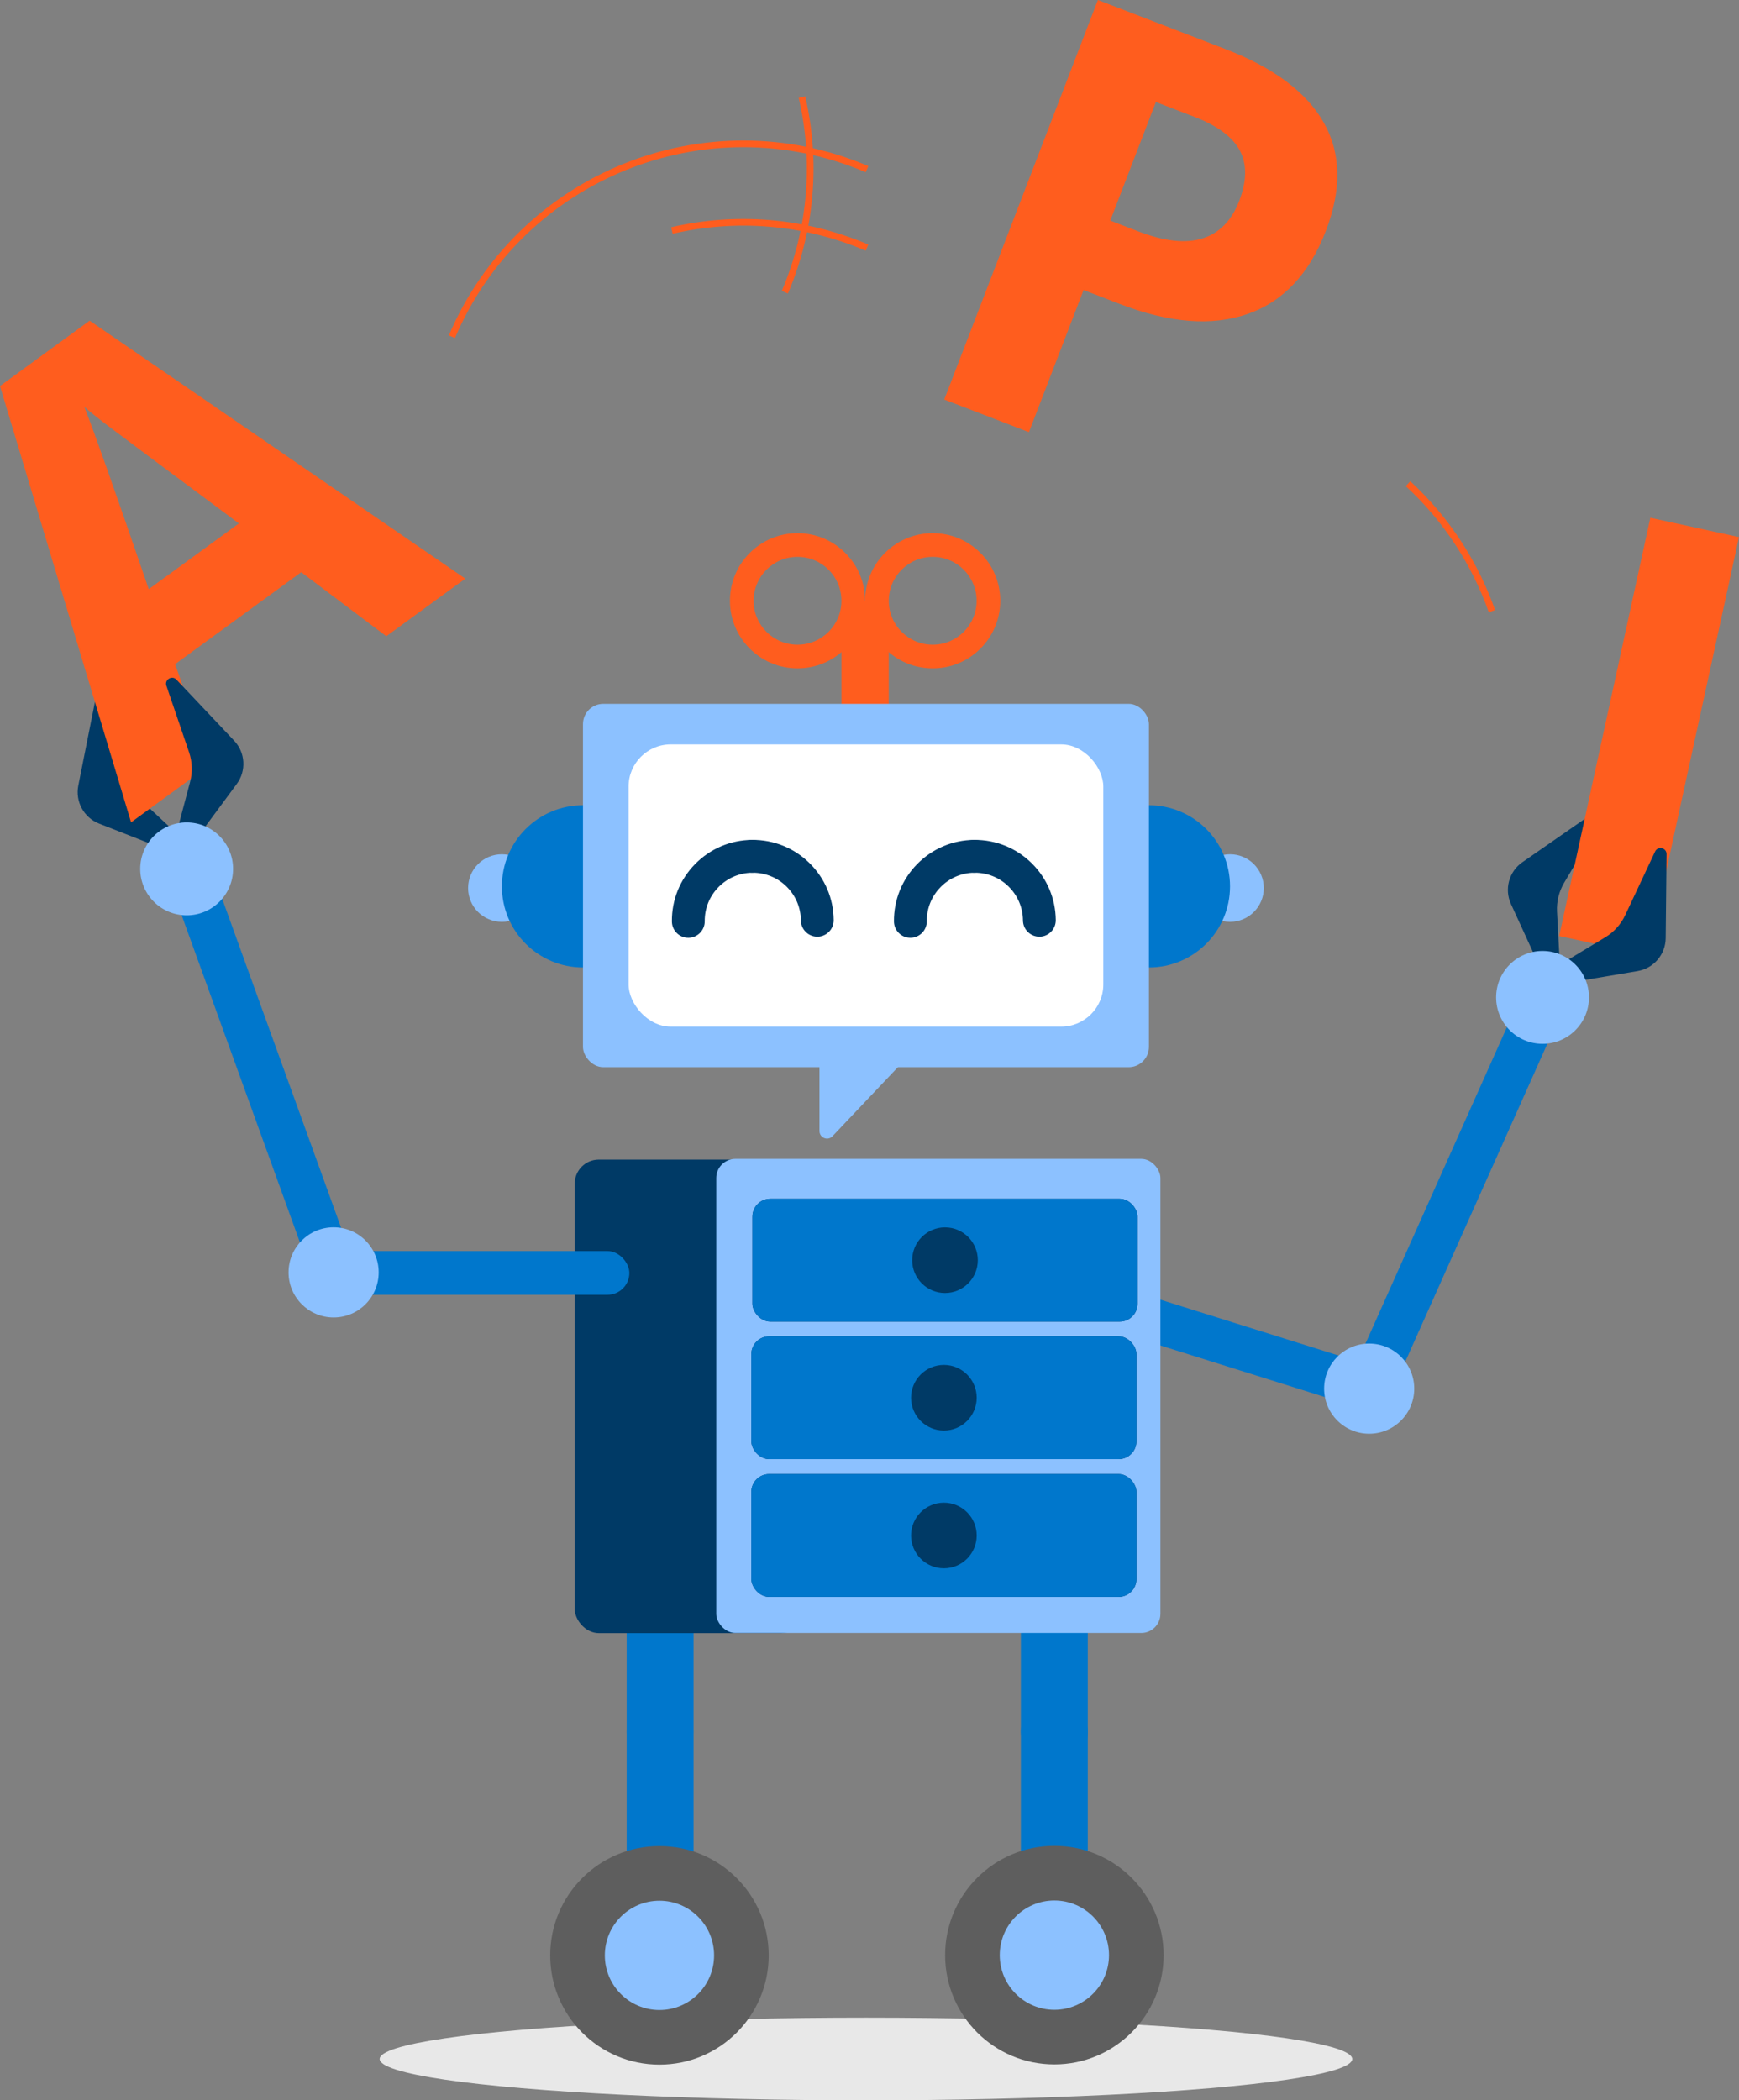<?xml version="1.0" encoding="UTF-8"?>
<svg id="Layer_2" xmlns="http://www.w3.org/2000/svg" viewBox="0 0 1305.44 1576.17">
  <rect x="0" y="0" width="1305.44" height="1576.17" fill="#808080" stroke="none"/>
  <defs>
    <style>
      .cls-1 {
        fill: #ff5d1e;
      }

      .cls-2 {
        fill: #07c;
      }

      .cls-3 {
        fill: #fff;
      }

      .cls-4 {
        fill: #5e5e5e;
      }

      .cls-5 {
        fill: #8cc1ff;
      }

      .cls-6 {
        fill: none;
        stroke: #ff5d1e;
        stroke-miterlimit: 10;
        stroke-width: 5px;
      }

      .cls-7 {
        fill: #003a66;
      }

      .cls-8 {
        fill: #e8e8e8;
      }
    </style>
  </defs>
  <g id="Layer_1-2" data-name="Layer_1">
    <g>
      <path class="cls-7" d="M1157.7,729.59l-23.45-51.19c-5.11-11.15-1.5-24.37,8.58-31.36l51.76-35.94c3.99-2.77,8.95,1.84,6.47,6.02l-26.87,45.31c-3.9,6.58-5.77,14.17-5.36,21.8l2.56,47.98-13.7-2.61Z"/>
      <path class="cls-7" d="M126.81,638.62l-52.42-20.55c-11.42-4.48-17.99-16.5-15.6-28.53l12.29-61.81c.95-4.77,7.72-4.89,8.84-.16l12.13,51.26c1.76,7.44,5.69,14.2,11.28,19.41l35.16,32.75-11.67,7.63Z"/>
      <path class="cls-1" d="M289.98,477.46l-63.87-48.07-94.64,68.99,26.23,75.51-59.3,43.23L0,289.69l67.29-49.06,281.99,193.6-59.3,43.23ZM179.32,392.81c-58.22-43.3-91.1-67.82-98.64-73.57-7.54-5.74-13.34-10.4-17.39-13.97,7.14,18,23.27,63.62,48.38,136.85l67.65-49.32Z"/>
      <path class="cls-1" d="M995.31,173.2c-12.41,32.27-31.99,53.06-58.73,62.4-26.74,9.33-58.7,6.84-95.89-7.46l-27.27-10.49-41.02,106.64-63.57-24.46L824.16,0l95.77,36.84c36.37,13.99,61,32.45,73.92,55.39,12.91,22.94,13.4,49.93,1.46,80.96ZM833.46,165.55l20.92,8.05c19.55,7.52,35.66,9.29,48.34,5.3,12.68-3.99,21.86-13.37,27.54-28.13,5.73-14.9,5.9-27.47.5-37.71-5.4-10.24-16.78-18.7-34.14-25.38l-28.92-11.12-34.24,89Z"/>
      <path class="cls-1" d="M1170.44,702.42l68.44-313.87,66.55,14.51-68.44,313.87-66.55-14.51Z"/>
      <ellipse class="cls-8" cx="650.05" cy="1545.16" rx="365.05" ry="31.01"/>
      <rect class="cls-2" x="470.43" y="1274" width="50.23" height="193.63" rx="25.12" ry="25.12"/>
      <rect class="cls-2" x="470.43" y="1148.45" width="50.23" height="176.8" rx="25.12" ry="25.12"/>
      <g>
        <circle class="cls-4" cx="495.04" cy="1467.39" r="82.01"/>
        <circle class="cls-5" cx="495.04" cy="1467.39" r="41.01"/>
      </g>
      <rect class="cls-2" x="766.35" y="1274" width="50.23" height="193.63" rx="25.12" ry="25.12"/>
      <rect class="cls-2" x="766.35" y="1148.45" width="50.23" height="176.8" rx="25.12" ry="25.12"/>
      <g>
        <circle class="cls-4" cx="791.5" cy="1467.22" r="82.01"/>
        <circle class="cls-5" cx="791.5" cy="1467.22" r="41.01"/>
      </g>
      <path class="cls-7" d="M1173.76,738.1l55.52-9.36c12.1-2.04,21-12.45,21.12-24.72l.65-63.01c.05-4.86-6.55-6.37-8.62-1.97l-22.39,47.68c-3.25,6.92-8.48,12.73-15.03,16.68l-41.13,24.84,9.86,9.86Z"/>
      <rect class="cls-2" x="932.31" y="879.31" width="321.89" height="32.8" rx="16.4" ry="16.4" transform="translate(2357.23 263.36) rotate(114.09)"/>
      <rect class="cls-2" x="811.03" y="992.05" width="221.46" height="32.8" rx="16.4" ry="16.4" transform="translate(343.82 -229.53) rotate(17.4)"/>
      <circle class="cls-5" cx="1157.96" cy="748.48" r="34.85"/>
      <circle class="cls-5" cx="1027.82" cy="1042.11" r="33.83"/>
      <g>
        <rect class="cls-7" x="431.43" y="870.22" width="173.16" height="355.36" rx="18.04" ry="18.04"/>
        <rect class="cls-5" x="537.68" y="869.67" width="333.42" height="355.79" rx="14.37" ry="14.37"/>
        <rect class="cls-7" x="564.01" y="1106.22" width="289.09" height="92.16" rx="13.38" ry="13.38" transform="translate(1417.11 2304.59) rotate(-180)"/>
        <rect class="cls-2" x="564.01" y="1106.22" width="289.09" height="92.16" rx="13.38" ry="13.38" transform="translate(1417.11 2304.59) rotate(-180)"/>
        <circle class="cls-7" cx="708.55" cy="1152.3" r="24.63"/>
        <rect class="cls-7" x="564.01" y="1002.84" width="289.09" height="92.16" rx="13.38" ry="13.38" transform="translate(1417.11 2097.84) rotate(-180)"/>
        <rect class="cls-2" x="564.01" y="1002.84" width="289.09" height="92.16" rx="13.38" ry="13.38" transform="translate(1417.11 2097.84) rotate(-180)"/>
        <circle class="cls-7" cx="708.55" cy="1048.92" r="24.63"/>
        <rect class="cls-7" x="564.84" y="899.62" width="289.09" height="92.16" rx="13.38" ry="13.38"/>
        <rect class="cls-2" x="564.84" y="899.62" width="289.09" height="92.16" rx="13.38" ry="13.38"/>
        <circle class="cls-7" cx="709.39" cy="945.7" r="24.63"/>
      </g>
      <g>
        <g>
          <rect class="cls-1" x="631.66" y="450.83" width="35.51" height="197.84" rx="17.75" ry="17.75"/>
          <circle class="cls-5" cx="376.75" cy="666.43" r="25.36"/>
          <circle class="cls-5" cx="923.35" cy="666.43" r="25.36"/>
          <circle class="cls-2" cx="437.63" cy="665.16" r="60.87"/>
          <circle class="cls-2" cx="862.48" cy="665.16" r="60.87"/>
          <rect class="cls-5" x="437.63" y="528.19" width="424.85" height="272.67" rx="15.22" ry="15.22"/>
          <path class="cls-1" d="M598.69,400.1c-28.01,0-50.73,22.71-50.73,50.73s22.71,50.73,50.73,50.73,50.73-22.71,50.73-50.73-22.71-50.73-50.73-50.73ZM598.69,483.81c-18.21,0-32.97-14.76-32.97-32.97s14.76-32.97,32.97-32.97,32.97,14.76,32.97,32.97-14.76,32.97-32.97,32.97Z"/>
          <path class="cls-1" d="M700.15,400.1c-28.01,0-50.73,22.71-50.73,50.73s22.71,50.73,50.73,50.73,50.73-22.71,50.73-50.73-22.71-50.73-50.73-50.73ZM700.15,483.81c-18.21,0-32.97-14.76-32.97-32.97s14.76-32.97,32.97-32.97,32.97,14.76,32.97,32.97-14.76,32.97-32.97,32.97Z"/>
          <rect class="cls-3" x="471.87" y="558.63" width="356.37" height="211.79" rx="31.63" ry="31.63"/>
          <path class="cls-5" d="M615.17,790.71v58.08c0,5.12,6.25,7.61,9.77,3.89l58.71-61.98h-68.48Z"/>
        </g>
        <g>
          <path class="cls-7" d="M683.4,703.75c-6.75,0-12.26-5.45-12.32-12.21-.14-16.22,6.05-31.53,17.42-43.1,11.37-11.57,26.57-18.02,42.79-18.16h.11c6.76,0,12.26,5.45,12.32,12.21.06,6.8-5.41,12.37-12.21,12.43-9.64.08-18.67,3.91-25.43,10.79s-10.43,15.97-10.35,25.61c.06,6.8-5.41,12.37-12.21,12.43h-.11Z"/>
          <path class="cls-7" d="M780.23,702.92c-6.75,0-12.26-5.45-12.32-12.21-.08-9.64-3.92-18.67-10.79-25.43-6.8-6.68-15.77-10.35-25.29-10.35-.14,0-.28,0-.43,0-6.75,0-12.26-5.45-12.32-12.21-.06-6.8,5.41-12.37,12.21-12.43,16.22-.14,31.53,6.05,43.1,17.42,11.57,11.37,18.02,26.57,18.16,42.79.06,6.8-5.41,12.37-12.21,12.43h-.11Z"/>
        </g>
        <g>
          <path class="cls-7" d="M516.7,703.75c-6.75,0-12.26-5.45-12.32-12.21-.14-16.22,6.05-31.53,17.42-43.1,11.37-11.57,26.57-18.02,42.79-18.16,6.85-.06,12.37,5.41,12.43,12.21.06,6.8-5.41,12.37-12.21,12.43-9.64.08-18.67,3.91-25.43,10.79s-10.43,15.97-10.35,25.61c.06,6.8-5.41,12.37-12.21,12.43h-.11Z"/>
          <path class="cls-7" d="M613.53,702.92c-6.75,0-12.26-5.45-12.32-12.21-.08-9.64-3.92-18.67-10.79-25.43-6.8-6.68-15.77-10.35-25.29-10.35-.14,0-.28,0-.43,0-6.75,0-12.26-5.45-12.32-12.21-.06-6.8,5.41-12.37,12.21-12.43,16.22-.14,31.53,6.05,43.1,17.42,11.57,11.37,18.02,26.57,18.16,42.79.06,6.8-5.41,12.37-12.21,12.43h-.11Z"/>
        </g>
      </g>
      <rect class="cls-2" x="250.98" y="938.84" width="221.46" height="32.8" rx="16.4" ry="16.4" transform="translate(723.42 1910.49) rotate(-180)"/>
      <path class="cls-7" d="M144.28,633.59l33.46-45.29c7.29-9.87,6.46-23.54-1.97-32.46l-43.29-45.8c-3.34-3.53-9.14-.03-7.57,4.57l17,49.86c2.47,7.24,2.74,15.05.77,22.44l-12.35,46.43,13.94.25Z"/>
      <rect class="cls-2" x="34.85" y="786.51" width="321.89" height="32.8" rx="16.4" ry="16.4" transform="translate(884.25 345.7) rotate(70.12)"/>
      <circle class="cls-5" cx="250.44" cy="954.85" r="33.83"/>
      <circle class="cls-5" cx="140.12" cy="652.04" r="34.85"/>
      <path class="cls-6" d="M339.24,252.68c51.32-120.77,190.83-177.07,311.6-125.76"/>
      <path class="cls-6" d="M504.38,172.97c47.29-10.98,98.36-7.61,146.45,12.83"/>
      <path class="cls-6" d="M602.03,72.84c10.98,47.29,7.61,98.36-12.83,146.45"/>
      <path class="cls-6" d="M1119.98,458.65c-12.76-36.11-34.18-69.12-62.99-95.67"/>
    </g>
  </g>
</svg>